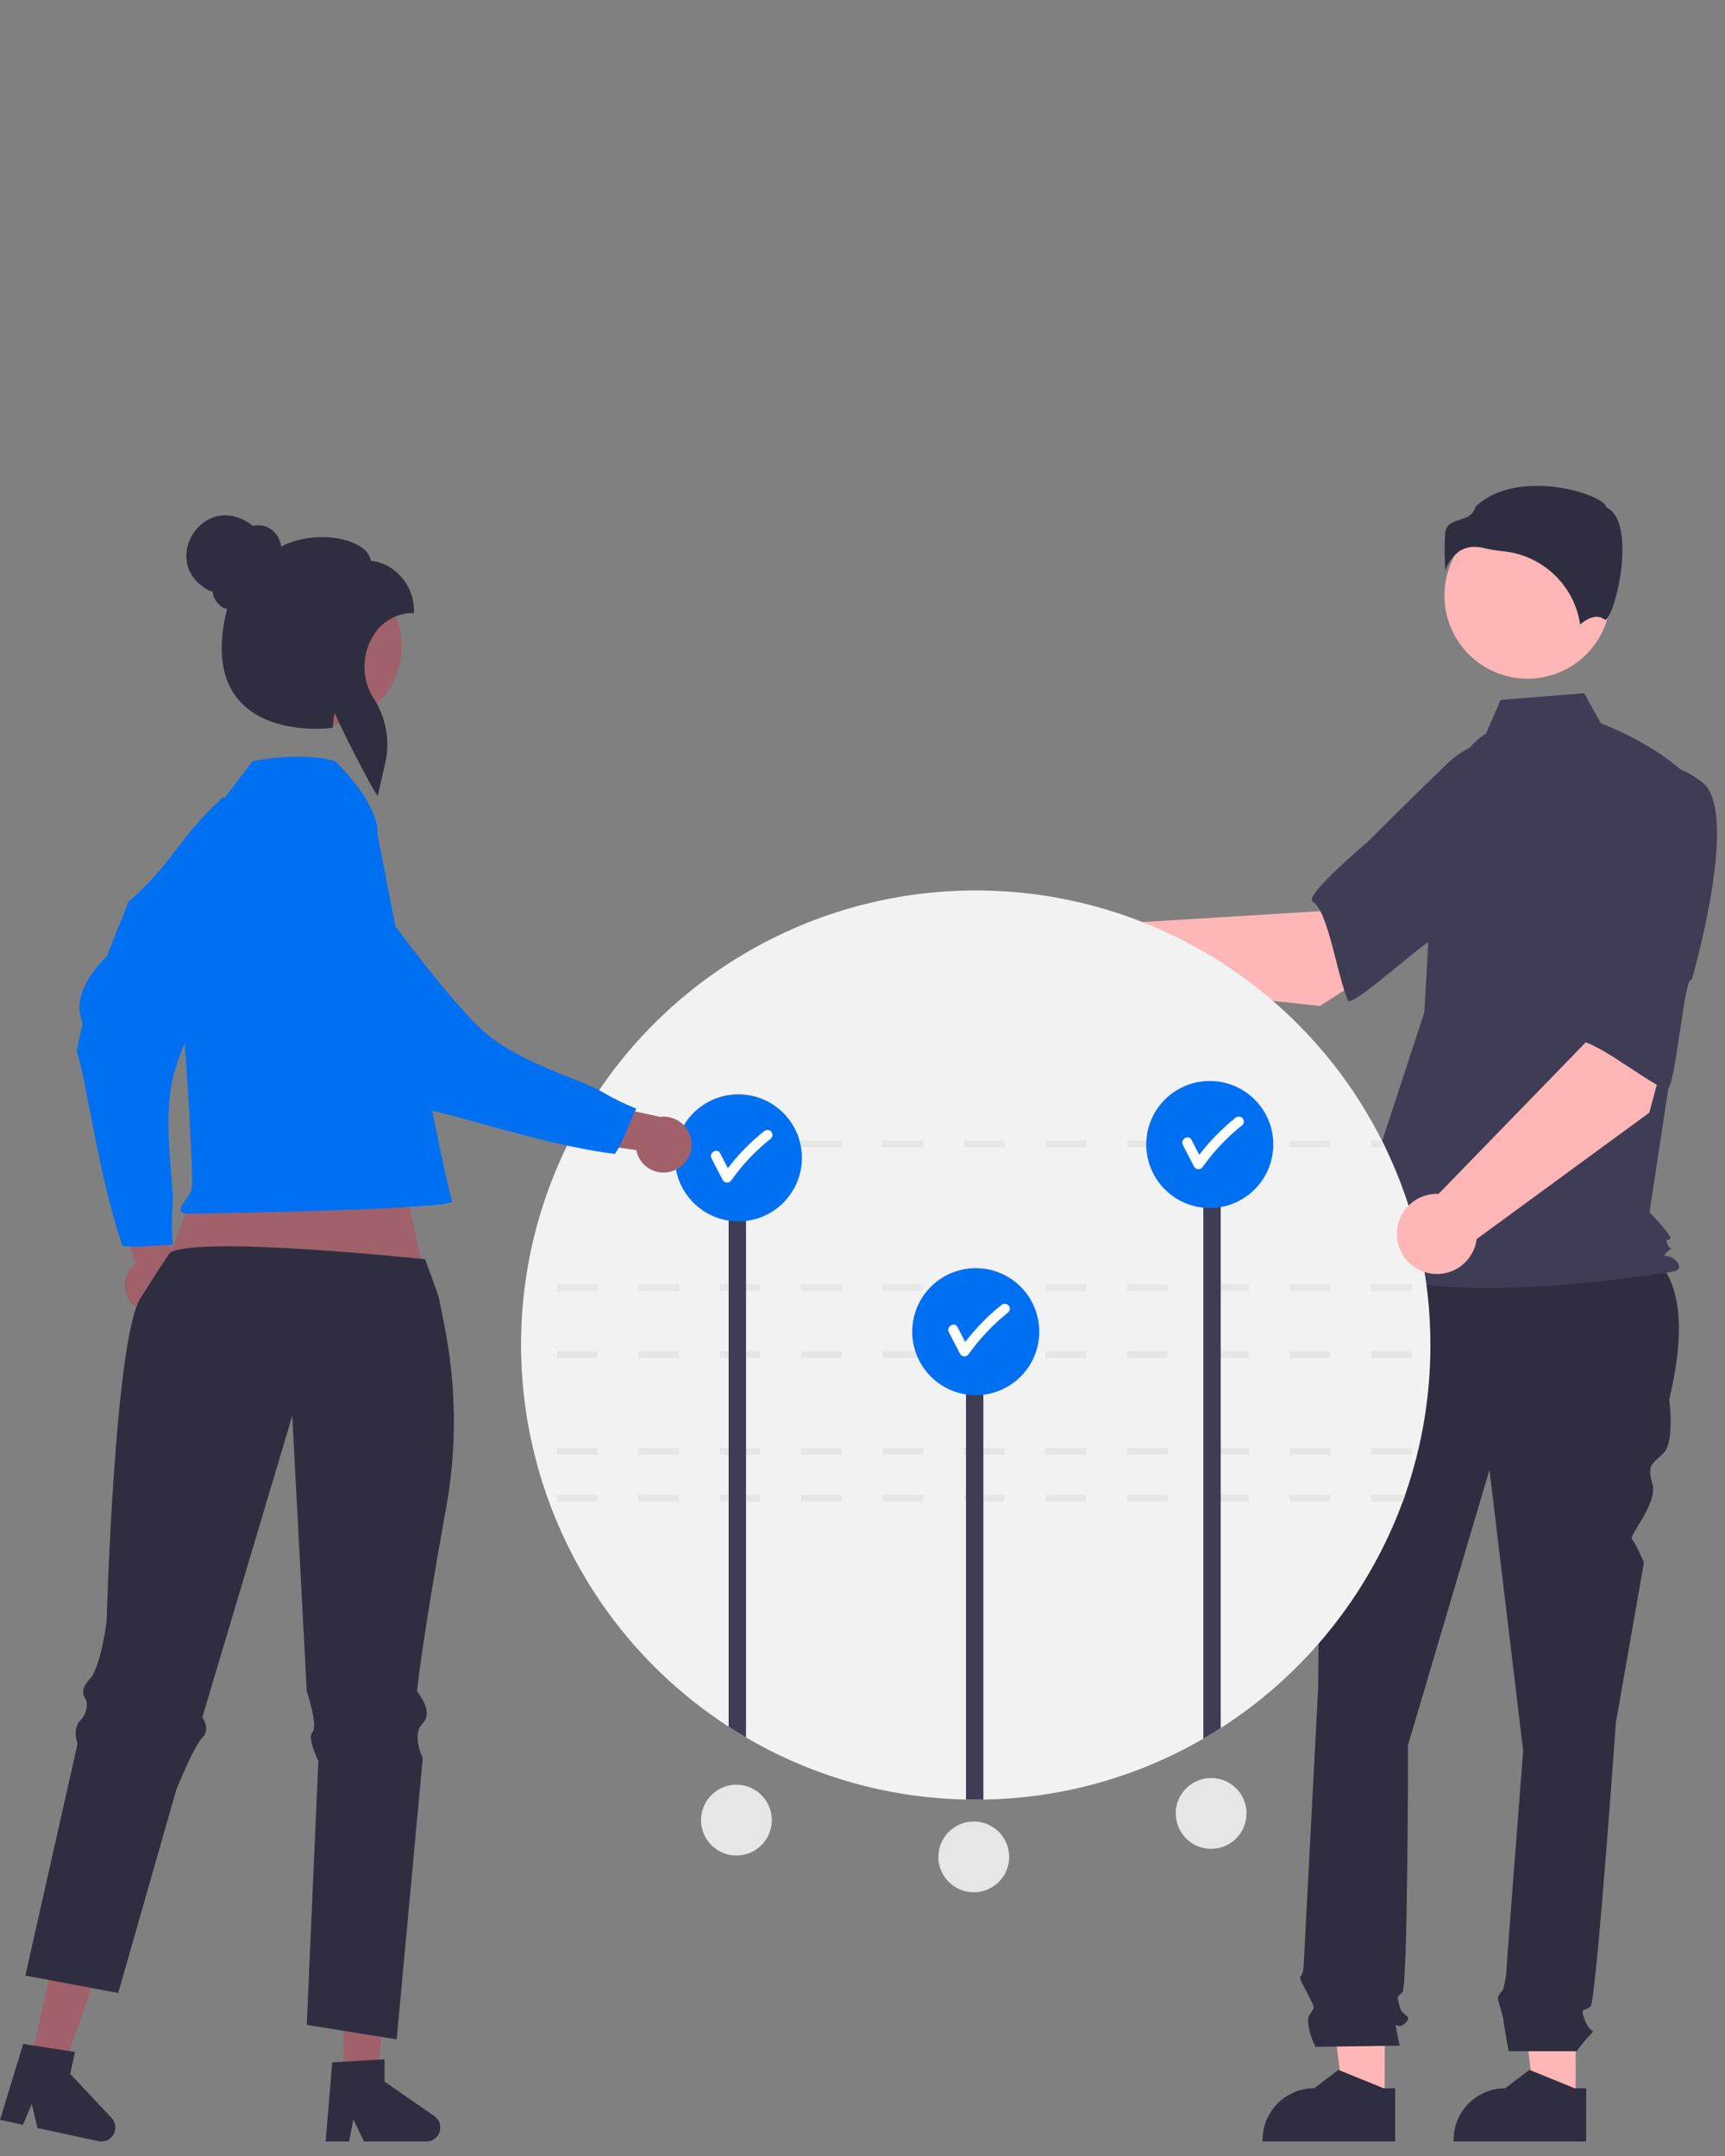 <?xml version="1.0" encoding="UTF-8"?>
<svg width="516px" height="645px" viewBox="0 0 516 645" version="1.1" xmlns="http://www.w3.org/2000/svg" xmlns:xlink="http://www.w3.org/1999/xlink">
    <rect x="0" y="0" width="516" height="645" fill="#808080" stroke="none"/>
    <title>Slice</title>
    <g id="Page-1" stroke="none" stroke-width="1" fill="none" fill-rule="evenodd">
        <g id="undraw_shared_goals_re_jvqd" transform="translate(-0.006, 145.346)" fill-rule="nonzero">
            <path d="M40.019,245.338 C38.202,243.68 37.213,241.303 37.317,238.845 C37.422,236.388 38.61,234.103 40.561,232.606 L31.256,204.575 L46.078,208.557 L52.642,234.565 C54.992,238.087 54.336,242.81 51.116,245.559 C47.895,248.307 43.128,248.213 40.019,245.338 L40.019,245.338 Z" id="Path" fill="#A0616A"></path>
            <path d="M66.883,93.043 C69.342,94.453 83.893,90.959 86.735,91.953 C85.166,101.524 93.687,97.933 84.434,110.502 C75.182,123.072 56.547,160.76 52.313,174.846 C48.08,188.932 52.27,208.782 51.636,215.458 C51.329,219.326 51.348,223.213 51.693,227.078 C46.694,227.015 41.767,228.052 36.69,227.389 C31.275,212.069 27.635,190.261 25.163,178.209 C22.691,166.157 22.6,171.254 23.734,165.227 C24.868,159.201 25.142,163.58 23.951,157.815 C22.76,152.049 27.577,144.806 32.028,140.675 C33.946,135.156 36.426,130.01 38.326,124.548 C52.247,112.404 53.162,105.389 66.883,93.043 Z" id="Path" fill="#0070F3"></path>
            <polygon id="Path" fill="#FFB6B6" points="471.346 483.401 459.047 483.401 453.196 435.961 471.349 435.961"></polygon>
            <path d="M474.483,495.324 L434.825,495.322 L434.825,494.82 C434.826,486.296 441.736,479.385 450.261,479.385 L450.262,479.385 L457.506,473.889 L471.022,479.386 L474.484,479.386 L474.483,495.324 Z" id="Path" fill="#2F2E41"></path>
            <polygon id="Path" fill="#FFB6B6" points="414.206 483.401 401.907 483.401 396.056 435.961 414.208 435.961"></polygon>
            <path d="M417.343,495.324 L377.685,495.322 L377.685,494.82 C377.686,486.296 384.596,479.385 393.121,479.385 L393.122,479.385 L400.366,473.889 L413.882,479.386 L417.344,479.386 L417.343,495.324 Z" id="Path" fill="#2F2E41"></path>
            <path d="M408.883,224.043 L488.883,226.043 C504.076,234.295 504.307,252.156 499.329,273.363 C499.329,273.363 501.009,285.967 497.648,289.329 C494.287,292.69 492.606,292.69 494.287,298.572 C495.967,304.454 487.088,314.061 488.167,315.14 C489.245,316.218 491.766,322.1 491.766,322.1 L483.363,369.997 C483.363,369.997 477.481,453.187 475.8,454.867 C474.12,456.548 472.439,454.867 474.12,459.069 C475.8,463.27 477.481,461.59 475.8,463.27 C474.312,464.875 472.909,466.558 471.599,468.312 L451.283,468.312 C451.283,468.312 449.751,459.909 449.751,459.069 C449.751,458.228 448.07,453.187 448.07,452.346 C448.07,451.506 449.556,450.021 449.556,450.021 C450.069,448.312 450.416,446.559 450.591,444.784 C450.591,443.103 455.633,378.4 455.633,378.4 L445.55,294.37 L421.181,376.72 C421.181,376.72 421.181,448.985 419.5,450.666 C417.82,452.346 417.82,451.506 418.66,454.867 C419.5,458.228 422.862,457.388 420.341,459.909 C417.82,462.43 416.979,458.228 417.82,462.43 L418.66,466.631 L393.451,466.992 C393.451,466.992 390.09,459.909 391.771,457.388 C393.451,454.867 393.35,455.555 391.3,451.43 C389.25,447.305 388.409,446.464 389.25,445.624 C390.09,444.784 390.09,440.314 390.09,440.314 L394.291,359.914 C394.291,359.914 395.132,275.043 395.132,272.523 C395.195,271.225 394.956,269.931 394.434,268.742 L394.434,265.32 L397.653,253.196 L408.883,224.043 Z" id="Path" fill="#2F2E41"></path>
            <circle id="Oval" fill="#FFB6B6" cx="456.94" cy="32.839" r="24.856"></circle>
            <path d="M444.511,74.124 C439.156,77.307 435.953,83.157 434.114,89.109 C430.71,100.129 428.661,111.522 428.012,123.038 L426.07,157.513 L402.015,230.921 C422.862,248.561 501.224,234.93 501.224,234.93 C501.224,234.93 503.63,234.128 501.224,231.722 C498.819,229.317 496.477,231.448 498.883,229.043 C501.288,226.637 499.63,229.317 498.828,226.911 C498.026,224.506 498.828,226.11 499.63,225.308 C500.432,224.506 493.422,217.29 493.422,217.29 L499.837,175.153 L507.855,90.16 C498.233,78.133 478.883,71.043 478.883,71.043 L473.883,62.043 L448.883,64.043 L444.511,74.124 Z" id="Path" fill="#3F3D56"></path>
            <path d="M441.102,18.251 C442.064,18.259 443.021,18.384 443.952,18.625 C445.788,19.066 447.652,19.379 449.531,19.561 C461.373,20.675 470.926,29.724 472.679,41.488 C474.124,40.229 477.41,37.913 480.104,40.066 L480.104,40.066 C480.145,40.1 480.169,40.117 480.264,40.072 C482.053,39.224 485.229,28.777 485.325,19.58 C485.376,14.698 484.607,8.464 480.659,6.49 L480.451,6.386 L480.396,6.16 C480.133,5.062 477.185,3.187 472.063,1.728 C462.755,-0.923 449.153,-1.307 441.34,6.295 C440.748,8.857 438.551,9.559 436.607,10.181 C434.455,10.869 432.597,11.463 432.304,14.102 C432.059,17.859 432.077,21.627 432.357,25.381 C433.086,23.084 434.518,21.074 436.449,19.633 C437.823,18.708 439.447,18.226 441.102,18.251 L441.102,18.251 Z" id="Path" fill="#2F2E41"></path>
            <path d="M394.837,155.594 L435.44,129.59 L414.99,102.405 L394.796,127.245 L331.877,131.104 C327.264,126.544 319.862,126.479 315.169,130.957 C310.477,135.435 310.196,142.833 314.535,147.654 C318.874,152.475 326.261,152.972 331.206,148.775 L394.837,155.594 Z" id="Path" fill="#FFB6B6"></path>
            <path d="M473.126,93.295 C475.482,107.557 430.98,134.79 430.98,134.79 C430.979,131.443 404.418,156.714 403.219,153.938 C399.812,146.047 397.416,127.359 392.655,124.367 C389.932,122.657 409.054,106.587 409.054,106.587 C409.054,106.587 419.064,96.503 432.199,83.784 C439.611,76.335 450.324,73.203 460.581,75.487 C460.581,75.487 470.769,79.033 473.126,93.295 Z" id="Path" fill="#3F3D56"></path>
            <path d="M427.883,257.043 C427.9,272.305 425.344,287.46 420.323,301.873 C420.093,302.543 419.853,303.203 419.613,303.873 C409.333,331.79 390.213,355.584 365.163,371.633 C363.453,372.733 361.723,373.783 359.963,374.803 C339.949,386.404 317.293,392.678 294.163,393.023 C293.403,393.033 292.643,393.043 291.883,393.043 C290.903,393.043 289.933,393.033 288.963,393.013 C265.801,392.552 243.145,386.155 223.163,374.433 C221.403,373.403 219.669,372.333 217.963,371.223 C160.421,333.921 139.609,259.641 169.393,197.873 C169.713,197.203 170.043,196.543 170.383,195.873 C193.504,149.988 240.502,121.043 291.883,121.043 C343.263,121.043 390.261,149.988 413.383,195.873 C413.723,196.543 414.053,197.203 414.373,197.873 C423.295,216.32 427.914,236.551 427.883,257.043 Z" id="Path" fill="#F2F2F2"></path>
            <path d="M385.803,301.873 L385.803,303.873 L397.983,303.873 L397.983,301.873 L385.803,301.873 Z M361.443,301.873 L361.443,303.873 L373.623,303.873 L373.623,301.873 L361.443,301.873 Z M337.083,301.873 L337.083,303.873 L349.263,303.873 L349.263,301.873 L337.083,301.873 Z M312.723,301.873 L312.723,303.873 L324.903,303.873 L324.903,301.873 L312.723,301.873 Z M288.363,301.873 L288.363,303.873 L300.543,303.873 L300.543,301.873 L288.363,301.873 Z M264.003,301.873 L264.003,303.873 L276.183,303.873 L276.183,301.873 L264.003,301.873 Z M239.643,301.873 L239.643,303.873 L251.823,303.873 L251.823,301.873 L239.643,301.873 Z M215.293,301.873 L215.293,303.873 L227.463,303.873 L227.463,301.873 L215.293,301.873 Z M190.933,301.873 L190.933,303.873 L203.113,303.873 L203.113,301.873 L190.933,301.873 Z M166.573,301.873 L166.573,303.873 L178.753,303.873 L178.753,301.873 L166.573,301.873 Z M420.323,301.873 L410.163,301.873 L410.163,303.873 L419.613,303.873 L420.323,301.873 Z" id="Shape" fill="#E6E6E6"></path>
            <path d="M410.163,287.873 L410.163,289.873 L422.343,289.873 L422.343,287.873 L410.163,287.873 Z M385.803,287.873 L385.803,289.873 L397.983,289.873 L397.983,287.873 L385.803,287.873 Z M361.443,287.873 L361.443,289.873 L373.623,289.873 L373.623,287.873 L361.443,287.873 Z M337.083,287.873 L337.083,289.873 L349.263,289.873 L349.263,287.873 L337.083,287.873 Z M312.723,287.873 L312.723,289.873 L324.903,289.873 L324.903,287.873 L312.723,287.873 Z M288.363,287.873 L288.363,289.873 L300.543,289.873 L300.543,287.873 L288.363,287.873 Z M264.003,287.873 L264.003,289.873 L276.183,289.873 L276.183,287.873 L264.003,287.873 Z M239.643,287.873 L239.643,289.873 L251.823,289.873 L251.823,287.873 L239.643,287.873 Z M215.293,287.873 L215.293,289.873 L227.463,289.873 L227.463,287.873 L215.293,287.873 Z M190.933,287.873 L190.933,289.873 L203.113,289.873 L203.113,287.873 L190.933,287.873 Z M166.573,287.873 L166.573,289.873 L178.753,289.873 L178.753,287.873 L166.573,287.873 Z" id="Shape" fill="#E6E6E6"></path>
            <path d="M410.163,258.873 L410.163,260.873 L422.343,260.873 L422.343,258.873 L410.163,258.873 Z M385.803,258.873 L385.803,260.873 L397.983,260.873 L397.983,258.873 L385.803,258.873 Z M361.443,258.873 L361.443,260.873 L373.623,260.873 L373.623,258.873 L361.443,258.873 Z M337.083,258.873 L337.083,260.873 L349.263,260.873 L349.263,258.873 L337.083,258.873 Z M312.723,258.873 L312.723,260.873 L324.903,260.873 L324.903,258.873 L312.723,258.873 Z M288.363,258.873 L288.363,260.873 L300.543,260.873 L300.543,258.873 L288.363,258.873 Z M264.003,258.873 L264.003,260.873 L276.183,260.873 L276.183,258.873 L264.003,258.873 Z M239.643,258.873 L239.643,260.873 L251.823,260.873 L251.823,258.873 L239.643,258.873 Z M215.293,258.873 L215.293,260.873 L227.463,260.873 L227.463,258.873 L215.293,258.873 Z M190.933,258.873 L190.933,260.873 L203.113,260.873 L203.113,258.873 L190.933,258.873 Z M166.573,258.873 L166.573,260.873 L178.753,260.873 L178.753,258.873 L166.573,258.873 Z" id="Shape" fill="#E6E6E6"></path>
            <path d="M410.163,238.873 L410.163,240.873 L422.343,240.873 L422.343,238.873 L410.163,238.873 Z M385.803,238.873 L385.803,240.873 L397.983,240.873 L397.983,238.873 L385.803,238.873 Z M361.443,238.873 L361.443,240.873 L373.623,240.873 L373.623,238.873 L361.443,238.873 Z M337.083,238.873 L337.083,240.873 L349.263,240.873 L349.263,238.873 L337.083,238.873 Z M312.723,238.873 L312.723,240.873 L324.903,240.873 L324.903,238.873 L312.723,238.873 Z M288.363,238.873 L288.363,240.873 L300.543,240.873 L300.543,238.873 L288.363,238.873 Z M264.003,238.873 L264.003,240.873 L276.183,240.873 L276.183,238.873 L264.003,238.873 Z M239.643,238.873 L239.643,240.873 L251.823,240.873 L251.823,238.873 L239.643,238.873 Z M215.293,238.873 L215.293,240.873 L227.463,240.873 L227.463,238.873 L215.293,238.873 Z M190.933,238.873 L190.933,240.873 L203.113,240.873 L203.113,238.873 L190.933,238.873 Z M166.573,238.873 L166.573,240.873 L178.753,240.873 L178.753,238.873 L166.573,238.873 Z" id="Shape" fill="#E6E6E6"></path>
            <path d="M413.383,195.873 L410.163,195.873 L410.163,197.873 L414.373,197.873 C414.053,197.203 413.723,196.543 413.383,195.873 Z M385.803,195.873 L385.803,197.873 L397.983,197.873 L397.983,195.873 L385.803,195.873 Z M361.443,195.873 L361.443,197.873 L373.623,197.873 L373.623,195.873 L361.443,195.873 Z M337.083,195.873 L337.083,197.873 L349.263,197.873 L349.263,195.873 L337.083,195.873 Z M312.723,195.873 L312.723,197.873 L324.903,197.873 L324.903,195.873 L312.723,195.873 Z M288.363,195.873 L288.363,197.873 L300.543,197.873 L300.543,195.873 L288.363,195.873 Z M264.003,195.873 L264.003,197.873 L276.183,197.873 L276.183,195.873 L264.003,195.873 Z M239.643,195.873 L239.643,197.873 L251.823,197.873 L251.823,195.873 L239.643,195.873 Z M215.293,195.873 L215.293,197.873 L227.463,197.873 L227.463,195.873 L215.293,195.873 Z M190.933,195.873 L190.933,197.873 L203.113,197.873 L203.113,195.873 L190.933,195.873 Z M170.383,195.873 C170.043,196.543 169.713,197.203 169.393,197.873 L178.753,197.873 L178.753,195.873 L170.383,195.873 Z" id="Shape" fill="#E6E6E6"></path>
            <path d="M365.163,202.613 L365.163,371.633 C363.453,372.733 361.723,373.783 359.963,374.803 L359.963,202.613 L365.163,202.613 Z" id="Path" fill="#3F3D56"></path>
            <path d="M294.163,258.613 L294.163,393.023 C293.403,393.033 292.643,393.043 291.883,393.043 C290.903,393.043 289.933,393.033 288.963,393.013 L288.963,258.613 L294.163,258.613 Z" id="Path" fill="#3F3D56"></path>
            <path d="M223.163,202.613 L223.163,374.433 C221.403,373.403 219.669,372.333 217.963,371.223 L217.963,202.613 L223.163,202.613 Z" id="Path" fill="#3F3D56"></path>
            <circle id="Oval" fill="#0070F3" cx="361.883" cy="197.043" r="19"></circle>
            <path d="M371.636,189.124 C371.042,188.558 370.108,188.558 369.515,189.124 C365.483,192.339 361.862,196.038 358.733,200.137 C357.965,198.65 357.196,197.164 356.428,195.678 C355.542,193.962 352.952,195.478 353.838,197.192 C354.962,199.366 356.085,201.54 357.209,203.714 C357.484,204.165 357.975,204.441 358.504,204.441 C359.033,204.441 359.524,204.165 359.799,203.714 C363.134,199.018 367.119,194.819 371.636,191.245 C372.217,190.658 372.217,189.712 371.636,189.124 Z" id="Path" fill="#FFFFFF"></path>
            <circle id="Oval" fill="#0070F3" cx="291.883" cy="253.043" r="19"></circle>
            <path d="M301.636,245.124 C301.042,244.558 300.108,244.558 299.515,245.124 C295.483,248.339 291.862,252.038 288.733,256.137 C287.965,254.65 287.196,253.164 286.428,251.678 C285.542,249.962 282.952,251.478 283.838,253.192 C284.962,255.366 286.085,257.54 287.209,259.714 C287.484,260.165 287.975,260.441 288.504,260.441 C289.033,260.441 289.524,260.165 289.799,259.714 C293.134,255.018 297.119,250.819 301.636,247.245 C302.217,246.658 302.217,245.712 301.636,245.124 Z" id="Path" fill="#FFFFFF"></path>
            <circle id="Oval" fill="#0070F3" cx="220.883" cy="201.043" r="19"></circle>
            <path d="M230.636,193.124 C230.042,192.558 229.108,192.558 228.515,193.124 C224.483,196.339 220.862,200.038 217.733,204.137 C216.965,202.65 216.196,201.164 215.428,199.678 C214.542,197.962 211.952,199.478 212.838,201.192 C213.962,203.366 215.085,205.54 216.209,207.714 C216.484,208.165 216.975,208.441 217.504,208.441 C218.033,208.441 218.524,208.165 218.799,207.714 C222.134,203.018 226.119,198.819 230.636,195.245 C231.217,194.658 231.217,193.712 230.636,193.124 Z" id="Path" fill="#FFFFFF"></path>
            <path d="M493.36,187.531 L505.868,140.966 L472.443,134.638 L474.24,166.6 L430.323,211.821 C423.842,211.556 418.325,216.493 417.871,222.963 C417.417,229.434 422.191,235.092 428.646,235.734 C435.1,236.377 440.895,231.77 441.725,225.337 L493.36,187.531 Z" id="Path" fill="#FFB6B6"></path>
            <path d="M509.288,88.756 C520.634,97.713 506.072,147.813 506.072,147.813 C503.817,145.339 501.197,181.907 498.441,180.662 C490.609,177.124 476.254,164.92 470.719,165.915 C467.554,166.484 470.87,141.727 470.87,141.727 C470.87,141.727 471.48,127.532 472.626,109.283 C473.091,98.785 478.902,89.257 488.023,84.038 C488.023,84.038 497.943,79.799 509.288,88.756 Z" id="Path" fill="#3F3D56"></path>
            <polygon id="Path" fill="#A0616A" points="117.415 193.301 131.166 254.667 43.048 249.186 67.01 188.918"></polygon>
            <polygon id="Path" fill="#A0616A" points="102.742 476.529 112.64 476.528 117.349 438.349 102.74 438.349"></polygon>
            <path d="M99.39,471.646 L115.037,470.712 L115.037,477.416 L129.913,487.69 C131.422,488.731 132.077,490.632 131.532,492.382 C130.987,494.132 129.367,495.324 127.534,495.324 L108.905,495.324 L105.694,488.692 L104.441,495.324 L97.417,495.324 L99.39,471.646 Z" id="Path" fill="#2F2E41"></path>
            <polygon id="Path" fill="#A0616A" points="9.188 471.604 18.862 473.702 31.558 437.389 17.281 434.292"></polygon>
            <path d="M6.948,466.122 L22.438,468.526 L21.016,475.078 L33.376,488.272 C34.629,489.61 34.867,491.607 33.963,493.201 C33.059,494.795 31.224,495.617 29.433,495.228 L11.227,491.279 L9.495,484.117 L6.864,490.332 L-5.68434189e-14,488.843 L6.948,466.122 Z" id="Path" fill="#2F2E41"></path>
            <path d="M133.416,305.982 C126.469,344.161 124.733,360.645 124.733,360.645 C124.733,360.645 129.943,366.718 126.469,370.192 C122.996,373.665 126.469,380.602 126.469,380.602 L118.659,464.769 L112.372,463.75 L97.227,461.315 L91.764,460.432 L95.238,381.475 C95.238,381.475 91.764,374.528 93.501,372.792 C95.238,371.055 91.764,360.645 91.764,360.645 L87.428,278.215 L60.523,368.455 C60.523,368.455 63.133,371.928 60.523,374.528 C57.923,377.129 52.723,390.149 52.723,390.149 L36.724,446.131 L35.366,450.885 L27.022,449.323 L17.94,447.615 L16.272,447.305 L13.303,446.742 L11.392,446.383 L10.741,446.266 L7.598,445.675 L8.549,441.454 L9.044,439.232 L22.578,379.118 L22.889,377.73 L23.219,376.265 C23.219,376.265 21.482,371.928 24.082,369.318 C25.626,367.704 26.276,365.432 25.819,363.245 C25.734,363.154 25.656,363.057 25.586,362.954 C25.279,362.532 25.067,362.049 24.965,361.537 C24.732,360.451 24.936,358.927 26.692,357.171 C27.186,356.646 27.602,356.051 27.924,355.405 C30.563,350.409 31.892,339.824 31.892,339.824 C31.892,339.824 34.24,255.987 41.924,243.18 C42.332,242.511 50.489,229.659 50.916,229.397 C59.59,224.196 127.166,231.379 127.166,231.379 C127.166,231.379 131.259,242.375 131.444,243.52 C132.443,249.952 139.305,273.596 133.416,305.982 Z" id="Path" fill="#2F2E41"></path>
            <path d="M112.883,104.043 C112.883,104.043 114.345,96.452 100.294,82.402 C92.856,79.922 79.967,81.368 75.499,82.402 C54.836,109.677 58.536,104.864 53.157,120.103 C51.763,124.055 51.065,127.852 51.685,130.951 C54.165,143.349 58.19,206.988 57.364,210.294 C56.537,213.6 50.752,217.733 56.537,217.733 C62.323,217.733 136.932,216.427 135.279,213.947 C133.626,211.468 112.883,104.043 112.883,104.043 Z" id="Path" fill="#0070F3"></path>
            <path d="M201.492,204.888 C199.199,205.776 196.629,205.603 194.476,204.414 C192.322,203.226 190.806,201.145 190.334,198.731 L161.093,194.577 L171.26,183.08 L197.47,188.787 C201.67,188.252 205.606,190.943 206.633,195.051 C207.659,199.158 205.451,203.385 201.492,204.888 L201.492,204.888 Z" id="Path" fill="#A0616A"></path>
            <path d="M77.779,99.157 C80.136,97.583 82.814,96.844 84.97,94.742 C92.841,100.41 93.42,91.182 100.553,105.064 C107.686,118.947 133.129,152.418 143.855,162.482 C154.581,172.547 174.22,177.637 179.914,181.178 C183.241,183.175 186.729,184.889 190.343,186.302 C188.06,190.75 186.794,195.623 183.939,199.874 C167.811,197.898 146.664,191.444 134.773,188.289 C122.881,185.134 127.404,187.485 122.513,183.786 C117.623,180.086 121.666,181.791 115.973,180.29 C110.281,178.788 105.941,171.249 104.225,165.425 C100.138,161.248 96.636,156.736 92.592,152.603 C87.919,134.729 82.722,116.94 77.779,99.157 Z" id="Path" fill="#0070F3"></path>
            <circle id="Oval" fill="#A0616A" cx="96.243" cy="47.891" r="23.933"></circle>
            <path d="M112.233,91.638 C111.098,90.018 102.617,73.955 100.096,67.881 C99.837,69.196 99.673,70.529 99.606,71.868 L99.581,72.367 L99.086,72.431 C98.341,72.526 80.738,74.662 71.578,64.275 C66.15,58.122 64.92,48.894 67.915,36.839 C67.37,36.733 66.848,36.531 66.372,36.245 C64.769,35.136 63.736,33.376 63.549,31.435 L63.042,31.571 C46.744,23.641 60.785,0.442 75.671,11.976 C76.976,11.684 78.337,11.762 79.601,12.202 C82.084,13.212 83.812,15.503 84.102,18.168 C91.793,14.122 101.972,14.78 107.237,17.816 C109.441,19.087 110.707,20.687 110.932,22.473 C117.15,22.82 123.838,28.878 123.838,37.459 L123.838,38.057 L123.24,38.057 C118.142,38.165 113.52,41.077 111.221,45.628 C108.106,51.255 108.313,58.135 111.761,63.564 C115.483,69.276 116.742,76.249 115.251,82.902 L113.006,92.741 L112.233,91.638 Z" id="Path" fill="#2F2E41"></path>
            <circle id="Oval" fill="#E6E6E6" cx="220.292" cy="399.169" r="10.591"></circle>
            <circle id="Oval" fill="#E6E6E6" cx="291.292" cy="410.169" r="10.591"></circle>
            <circle id="Oval" fill="#E6E6E6" cx="362.292" cy="397.169" r="10.591"></circle>
        </g>
    </g>
</svg>